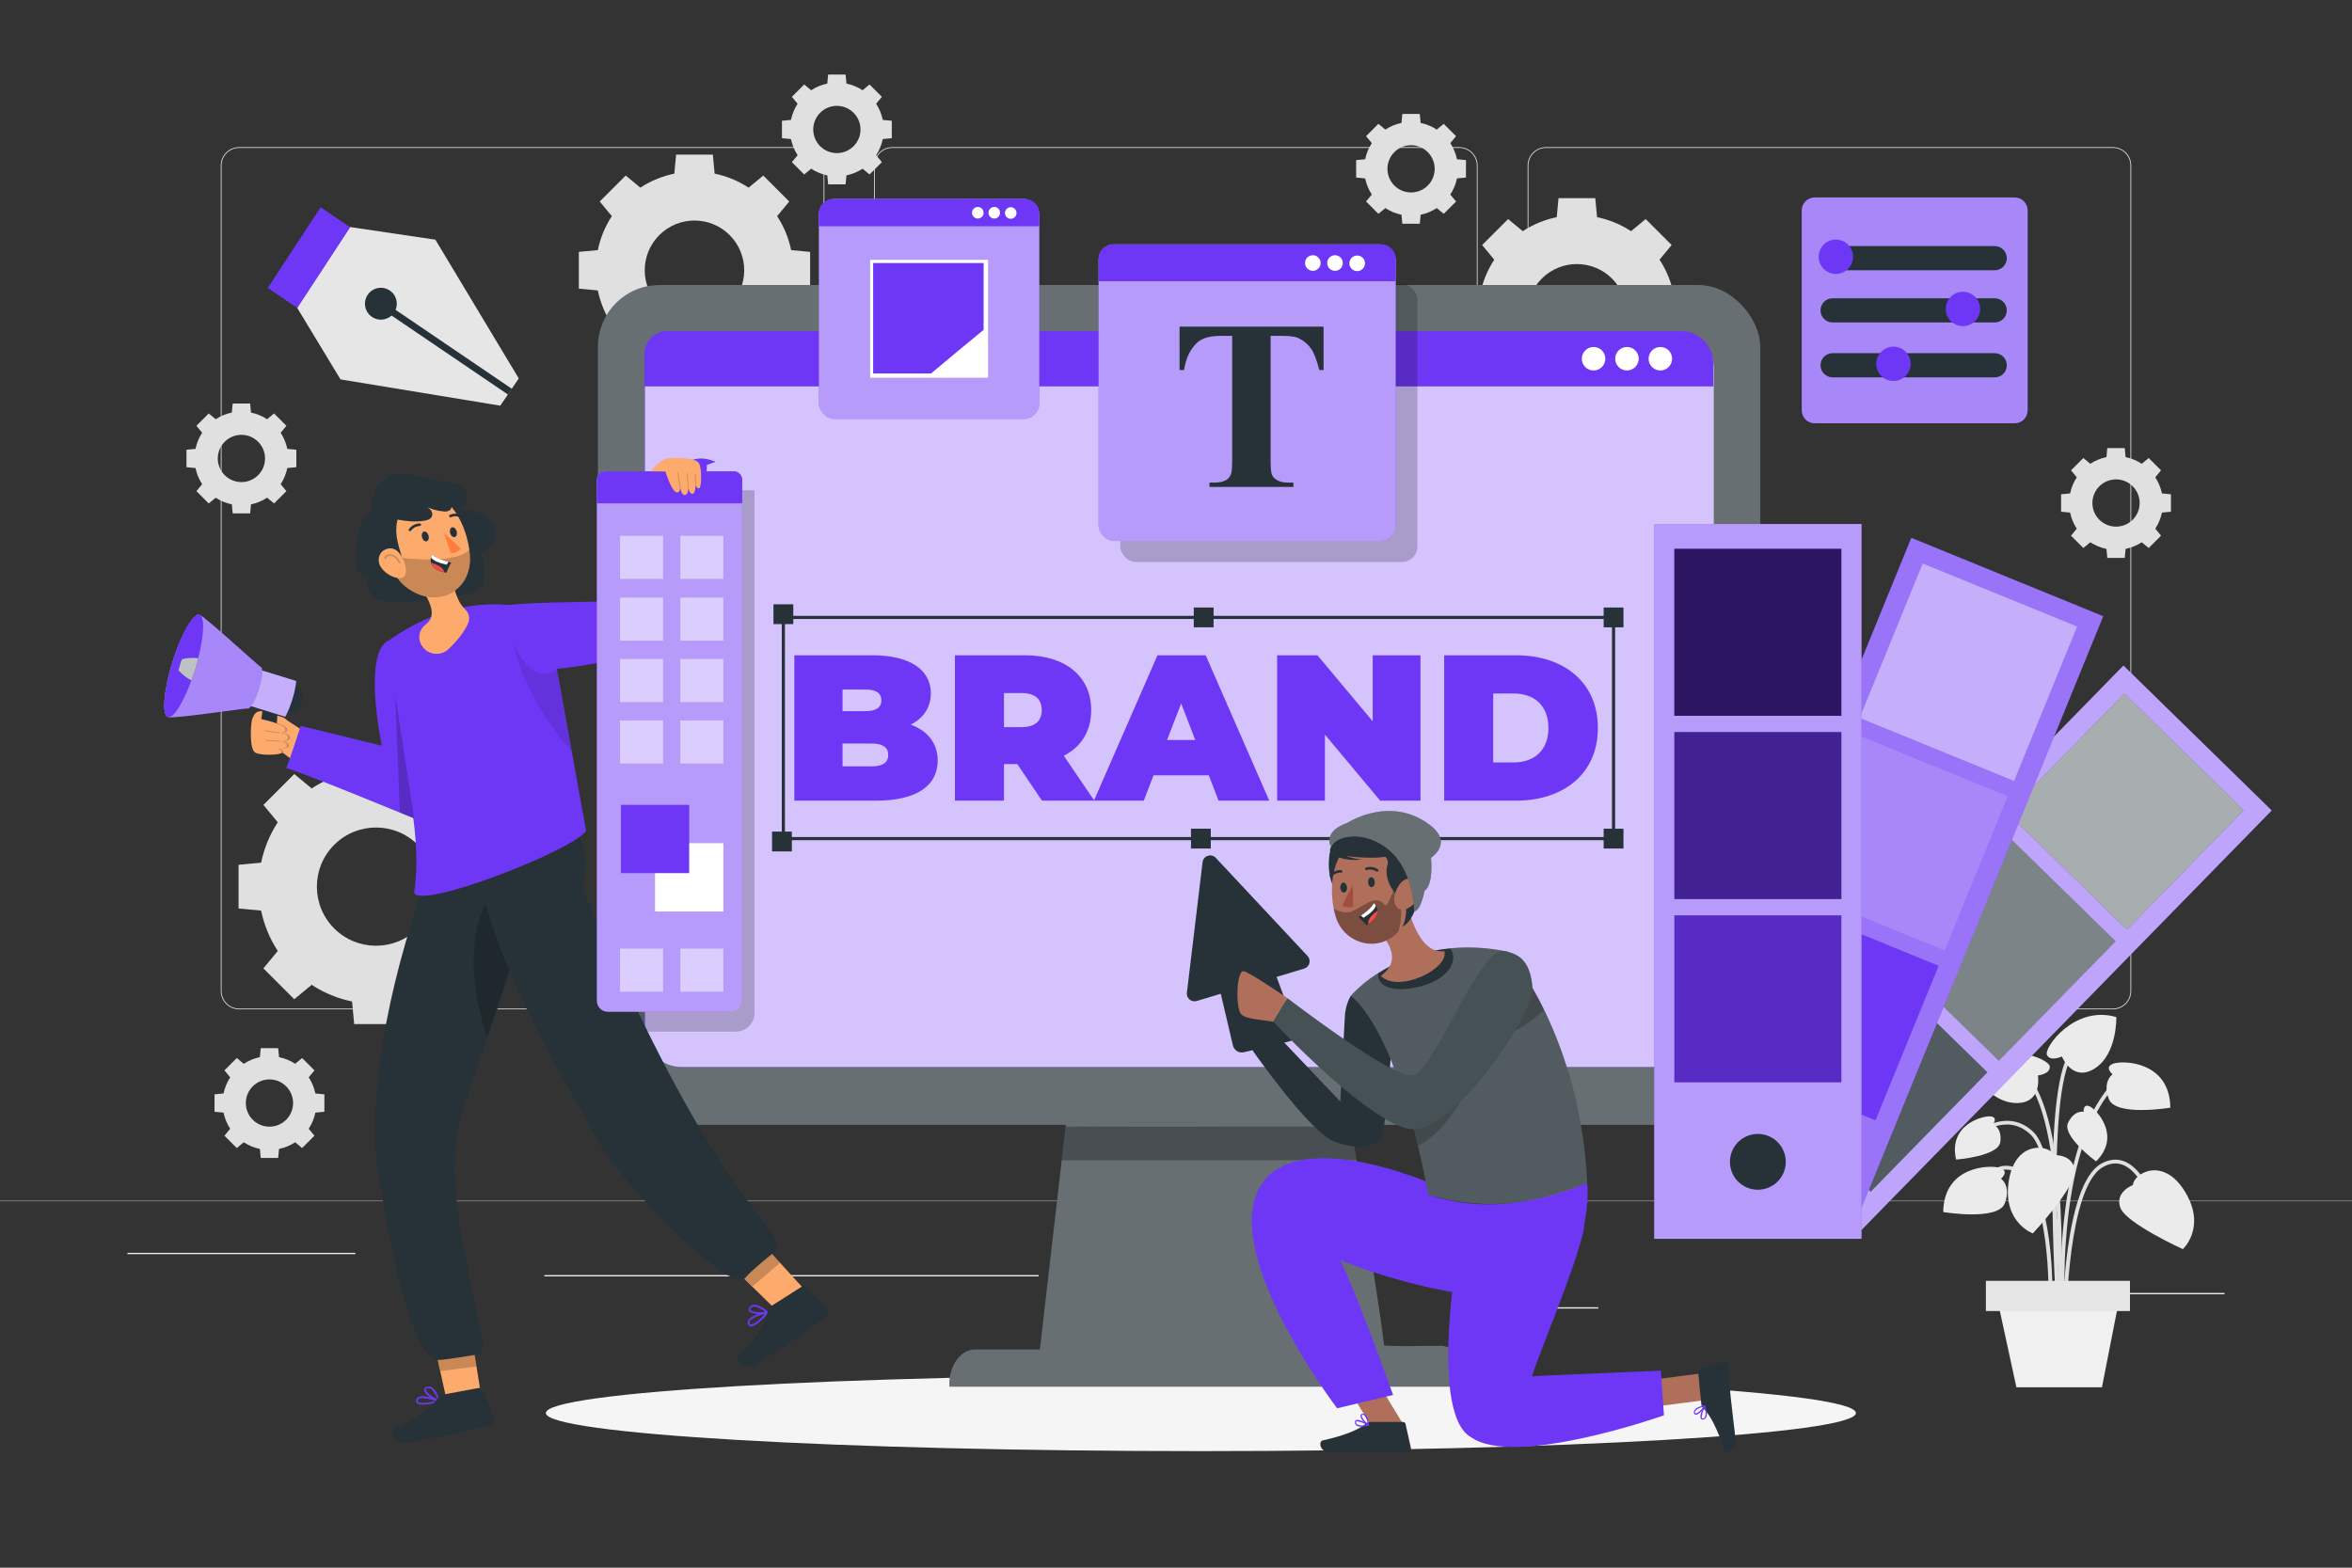 <svg xmlns="http://www.w3.org/2000/svg" viewBox="0 0 750 500"><rect x="0" y="0" width="750" height="500" fill="#333333" stroke="none"/><g id="freepik--background-complete--inject-98"><g><g><g><g><path d="M673.734,321.925h-180.746c-3.232,0-5.862-2.63-5.862-5.862V52.789c0-3.232,2.63-5.862,5.862-5.862h180.746c3.232,0,5.862,2.629,5.862,5.862V316.063c0,3.233-2.63,5.862-5.862,5.862ZM492.988,47.177c-3.095,0-5.612,2.518-5.612,5.612V316.063c0,3.095,2.518,5.612,5.612,5.612h180.746c3.095,0,5.612-2.518,5.612-5.612V52.789c0-3.094-2.518-5.612-5.612-5.612h-180.746Z" style="fill:#e0e0e0;"></path><path d="M465.306,321.925h-180.747c-3.232,0-5.862-2.63-5.862-5.862V52.789c0-3.232,2.629-5.862,5.862-5.862h180.747c3.232,0,5.862,2.629,5.862,5.862V316.063c0,3.233-2.63,5.862-5.862,5.862ZM284.559,47.177c-3.094,0-5.612,2.518-5.612,5.612V316.063c0,3.095,2.518,5.612,5.612,5.612h180.747c3.095,0,5.612-2.518,5.612-5.612V52.789c0-3.094-2.518-5.612-5.612-5.612h-180.747Z" style="fill:#e0e0e0;"></path></g><path d="M257.012,321.925H76.266c-3.232,0-5.862-2.63-5.862-5.862V52.789c0-3.232,2.629-5.862,5.862-5.862h180.746c3.232,0,5.862,2.629,5.862,5.862V316.063c0,3.233-2.63,5.862-5.862,5.862ZM76.266,47.177c-3.094,0-5.612,2.518-5.612,5.612V316.063c0,3.095,2.518,5.612,5.612,5.612h180.746c3.095,0,5.612-2.518,5.612-5.612V52.789c0-3.094-2.517-5.612-5.612-5.612H76.266Z" style="fill:#e0e0e0;"></path></g><rect y="382.994" width="750" height=".12" style="fill:#e0e0e0;"></rect></g><g><rect x="653.626" y="412.37" width="55.729" height=".421" style="fill:#ebebeb;"></rect><rect x="495.044" y="416.936" width="14.627" height=".42" style="fill:#ebebeb;"></rect><rect x="40.645" y="399.573" width="72.675" height=".421" style="fill:#ebebeb;"></rect><rect x="128.299" y="399.573" width="10.655" height=".421" style="fill:#ebebeb;"></rect><rect x="173.586" y="406.677" width="157.613" height=".421" style="fill:#ebebeb;"></rect></g></g><path d="M476.485,82.819c-2.202,3.353-3.682,7.036-4.471,10.834l-6.05,.57v11.717l6.051,.57c.788,3.798,2.269,7.481,4.471,10.835l-3.865,4.667,8.285,8.285,4.668-3.864c3.354,2.202,7.036,3.683,10.835,4.471l.57,6.051h11.717l.57-6.05c3.799-.789,7.482-2.27,10.835-4.471l4.667,3.864,8.285-8.285-3.864-4.668c2.201-3.354,3.682-7.036,4.471-10.835l6.05-.57v-11.717l-6.049-.57c-.789-3.798-2.27-7.481-4.472-10.834l3.864-4.668-8.285-8.285-4.667,3.864c-3.354-2.202-7.037-3.683-10.835-4.472l-.57-6.05h-11.717l-.57,6.051c-3.798,.789-7.481,2.269-10.834,4.471l-4.668-3.865-8.285,8.286,3.865,4.668Zm37.568,6.047c6.194,6.194,6.194,16.238,0,22.432-6.195,6.195-16.239,6.194-22.432,0-6.195-6.194-6.194-16.237,0-22.432,6.194-6.194,16.237-6.194,22.432,0Z" style="fill:#e0e0e0;"></path><path d="M88.578,262.265c-2.617,3.985-4.377,8.363-5.315,12.878l-7.191,.677v13.927l7.192,.677c.936,4.514,2.697,8.892,5.314,12.878l-4.594,5.548,9.848,9.848,5.548-4.593c3.986,2.617,8.363,4.377,12.878,5.314l.677,7.192h13.927l.678-7.191c4.515-.938,8.893-2.698,12.879-5.315l5.548,4.593,9.848-9.848-4.593-5.548c2.616-3.986,4.377-8.363,5.314-12.878l7.19-.677v-13.927l-7.19-.678c-.937-4.514-2.698-8.892-5.315-12.877l4.593-5.548-9.848-9.848-5.548,4.593c-3.986-2.617-8.364-4.378-12.878-5.315l-.677-7.191h-13.927l-.677,7.192c-4.515,.938-8.892,2.697-12.877,5.314l-5.548-4.593-9.848,9.848,4.594,5.548Zm44.653,7.187c7.362,7.363,7.362,19.301,0,26.663-7.363,7.363-19.301,7.362-26.663,0-7.363-7.363-7.362-19.3,0-26.663,7.363-7.362,19.3-7.363,26.663,0Z" style="fill:#e0e0e0;"></path><path d="M195.102,68.936c-2.202,3.353-3.682,7.036-4.471,10.835l-6.05,.57v11.717l6.051,.57c.788,3.798,2.269,7.481,4.471,10.835l-3.865,4.667,8.285,8.285,4.667-3.864c3.354,2.202,7.036,3.683,10.835,4.471l.57,6.051h11.717l.57-6.05c3.799-.789,7.482-2.27,10.835-4.471l4.667,3.864,8.285-8.285-3.864-4.668c2.201-3.354,3.682-7.036,4.471-10.835l6.05-.57v-11.717l-6.049-.57c-.789-3.798-2.27-7.481-4.472-10.834l3.864-4.668-8.285-8.285-4.667,3.864c-3.354-2.202-7.037-3.683-10.835-4.472l-.57-6.05h-11.717l-.57,6.051c-3.798,.789-7.481,2.269-10.834,4.471l-4.668-3.865-8.285,8.286,3.865,4.668Zm37.568,6.047c6.194,6.194,6.194,16.238,0,22.432-6.195,6.195-16.239,6.194-22.432,0-6.195-6.194-6.194-16.237,0-22.432,6.195-6.194,16.237-6.194,22.432,0Z" style="fill:#e0e0e0;"></path><path d="M437.44,45.648c-1.046,1.592-1.749,3.342-2.124,5.146l-2.874,.271v5.565l2.874,.271c.374,1.804,1.078,3.553,2.124,5.146l-1.836,2.217,3.935,3.935,2.217-1.835c1.593,1.046,3.342,1.749,5.146,2.123l.271,2.874h5.565l.271-2.874c1.804-.375,3.554-1.078,5.146-2.124l2.217,1.835,3.935-3.935-1.835-2.217c1.045-1.593,1.749-3.342,2.123-5.146l2.873-.271v-5.565l-2.873-.271c-.375-1.804-1.078-3.553-2.124-5.146l1.835-2.217-3.935-3.935-2.217,1.835c-1.593-1.046-3.342-1.75-5.146-2.124l-.271-2.874h-5.565l-.271,2.874c-1.804,.375-3.553,1.078-5.146,2.124l-2.217-1.836-3.935,3.936,1.836,2.217Zm17.844,2.872c2.942,2.942,2.942,7.713,0,10.655-2.942,2.942-7.713,2.942-10.655,0-2.942-2.942-2.942-7.712,0-10.655,2.942-2.942,7.712-2.942,10.655,0Z" style="fill:#e0e0e0;"></path><path d="M254.343,33.096c-1.046,1.593-1.749,3.342-2.124,5.146l-2.874,.271v5.565l2.874,.271c.374,1.804,1.078,3.553,2.124,5.146l-1.836,2.217,3.935,3.935,2.217-1.835c1.593,1.046,3.342,1.749,5.146,2.123l.271,2.874h5.565l.271-2.874c1.804-.375,3.554-1.078,5.147-2.124l2.217,1.835,3.935-3.935-1.835-2.217c1.045-1.593,1.749-3.342,2.123-5.146l2.874-.271v-5.565l-2.873-.271c-.375-1.804-1.078-3.553-2.124-5.146l1.835-2.217-3.935-3.935-2.217,1.835c-1.593-1.046-3.342-1.75-5.146-2.124l-.271-2.874h-5.565l-.271,2.874c-1.804,.375-3.553,1.078-5.146,2.124l-2.217-1.836-3.935,3.936,1.836,2.217Zm17.844,2.872c2.942,2.942,2.942,7.713,0,10.655-2.942,2.942-7.713,2.942-10.655,0-2.942-2.942-2.942-7.712,0-10.655,2.942-2.942,7.712-2.942,10.655,0Z" style="fill:#e0e0e0;"></path><path d="M73.408,343.605c-1.046,1.593-1.749,3.342-2.124,5.146l-2.874,.271v5.565l2.874,.271c.374,1.804,1.078,3.553,2.124,5.146l-1.836,2.217,3.936,3.935,2.217-1.835c1.593,1.046,3.342,1.749,5.146,2.124l.271,2.874h5.565l.271-2.874c1.804-.375,3.554-1.078,5.146-2.124l2.217,1.835,3.936-3.935-1.835-2.217c1.045-1.593,1.749-3.342,2.123-5.146l2.874-.271v-5.565l-2.873-.271c-.375-1.804-1.078-3.553-2.124-5.146l1.835-2.217-3.935-3.935-2.217,1.835c-1.593-1.046-3.342-1.75-5.146-2.124l-.271-2.874h-5.566l-.271,2.874c-1.804,.375-3.553,1.078-5.146,2.124l-2.217-1.836-3.936,3.936,1.836,2.217Zm17.844,2.872c2.942,2.942,2.942,7.713,0,10.655-2.942,2.942-7.713,2.942-10.655,0-2.942-2.942-2.942-7.713,0-10.655,2.942-2.942,7.713-2.942,10.655,0Z" style="fill:#e0e0e0;"></path><path d="M662.238,152.231c-1.046,1.592-1.749,3.342-2.124,5.146l-2.874,.271v5.565l2.874,.271c.374,1.804,1.078,3.553,2.124,5.146l-1.836,2.217,3.935,3.935,2.217-1.835c1.593,1.046,3.342,1.749,5.146,2.123l.271,2.874h5.565l.271-2.874c1.804-.375,3.554-1.078,5.146-2.124l2.217,1.835,3.935-3.935-1.835-2.217c1.045-1.593,1.749-3.342,2.123-5.146l2.873-.271v-5.565l-2.873-.271c-.375-1.804-1.078-3.553-2.124-5.146l1.835-2.217-3.935-3.935-2.217,1.835c-1.593-1.046-3.343-1.75-5.146-2.124l-.271-2.874h-5.566l-.271,2.874c-1.804,.375-3.553,1.078-5.146,2.124l-2.217-1.836-3.935,3.936,1.836,2.217Zm17.844,2.872c2.942,2.942,2.942,7.713,0,10.655-2.943,2.942-7.713,2.942-10.655,0-2.942-2.942-2.942-7.712,0-10.655,2.942-2.942,7.712-2.942,10.655,0Z" style="fill:#e0e0e0;"></path><path d="M64.465,138.023c-1.046,1.592-1.749,3.342-2.124,5.146l-2.874,.271v5.565l2.874,.271c.374,1.804,1.078,3.553,2.124,5.146l-1.836,2.217,3.935,3.935,2.217-1.835c1.593,1.046,3.342,1.749,5.146,2.124l.271,2.874h5.565l.271-2.874c1.804-.375,3.554-1.078,5.146-2.124l2.217,1.835,3.935-3.935-1.835-2.217c1.046-1.593,1.749-3.342,2.123-5.146l2.874-.271v-5.565l-2.873-.271c-.375-1.804-1.078-3.553-2.124-5.146l1.835-2.217-3.935-3.935-2.217,1.835c-1.593-1.046-3.342-1.75-5.146-2.124l-.271-2.874h-5.566l-.271,2.874c-1.804,.375-3.553,1.078-5.146,2.124l-2.217-1.836-3.935,3.936,1.836,2.217Zm17.844,2.872c2.942,2.942,2.942,7.713,0,10.655-2.943,2.942-7.713,2.942-10.655,0-2.942-2.942-2.942-7.713,0-10.655,2.942-2.942,7.713-2.942,10.655,0Z" style="fill:#e0e0e0;"></path><g><g><path d="M657.017,417.719c-.015-.481-1.632-48.2-9.394-55.748-7.549-7.339-16.214-.273-16.578,.031l-.778-.933c.098-.083,9.877-8.065,18.204,.031,8.111,7.887,9.697,54.596,9.761,56.581l-1.214,.038Z" style="fill:#e0e0e0;"></path><path d="M657.684,427.098c-.056-.57-5.305-57.288,15.408-81.059l.916,.797c-20.369,23.378-15.169,79.579-15.115,80.143l-1.209,.119Z" style="fill:#e0e0e0;"></path><path d="M656.918,421.098l-1.212-.081c.043-.643,4.054-64.479-11.14-78.454l.822-.895c15.619,14.367,11.704,76.779,11.53,79.429Z" style="fill:#e0e0e0;"></path><path d="M658.896,421.062l-1.215-.009c.015-1.758,.501-43.119,12.25-49.851,2.612-1.498,5.169-1.748,7.602-.742,7.104,2.939,10.625,15.582,10.771,16.118l-1.172,.32c-.034-.126-3.51-12.607-10.065-15.316-2.066-.853-4.263-.628-6.532,.673-11.148,6.389-11.635,48.384-11.639,48.808Z" style="fill:#e0e0e0;"></path><path d="M654.32,421.092l-1.212-.069c.018-.326,1.772-32.685-6.961-44.086-2.116-2.762-4.413-4.079-6.839-3.909-5.722,.4-10.52,8.773-10.568,8.857l-1.058-.598c.208-.368,5.165-9.025,11.539-9.471,2.851-.203,5.509,1.274,7.89,4.382,9.007,11.758,7.286,43.546,7.208,44.892Z" style="fill:#e0e0e0;"></path><path d="M656.235,425.494c-.238-3.139-5.709-77.024,3.917-90.044l.976,.721c-9.36,12.66-3.74,88.466-3.683,89.23l-1.211,.093Z" style="fill:#e0e0e0;"></path></g><path d="M680.15,377.948s-5.775,2.129-4.058,7.155c1.717,5.026,19.978,13.298,19.978,13.298,0,0,7.648-7.01,.624-18.41-7.023-11.4-16.388-5.64-16.544-2.043Z" style="fill:#ebebeb;"></path><path d="M655.045,368.38s6.149-.258,6.499,5.042c.349,5.3-13.322,19.962-13.322,19.962,0,0-9.756-3.527-7.661-16.752,2.096-13.225,12.956-11.512,14.484-8.252Z" style="fill:#ebebeb;"></path><path d="M649.839,343.011s4.1-.44,3.77-2.938c-.33-2.497-15.938-8.925-25.146,1.468,0,0,5.896,10.129,14.42,10.261,8.524,.132,6.957-8.792,6.957-8.792Z" style="fill:#ebebeb;"></path><path d="M657.479,336.947s-3.712,1.795-4.753-.499c-1.041-2.294,8.806-16.003,22.118-12.053,0,0,.353,11.714-6.811,16.335-7.164,4.621-10.554-3.782-10.554-3.782Z" style="fill:#ebebeb;"></path><path d="M638.068,375.928s2.829-2.285-.224-3.4c-3.054-1.115-18.037-.798-18.193,14.044,0,0,17.451,2.9,19.611-2.753,2.16-5.654-1.193-7.891-1.193-7.891Z" style="fill:#ebebeb;"></path><path d="M673.653,342.639s-2.83-2.285,.224-3.4,18.037-.798,18.193,14.044c0,0-17.451,2.9-19.611-2.754-2.16-5.653,1.194-7.89,1.194-7.89Z" style="fill:#ebebeb;"></path><path d="M664.427,354.595s-.249-2.777,1.993-1.689c2.242,1.089,10.053,9.515,1.956,17.512,0,0-10.899-8.072-8.935-12.276,1.965-4.204,4.985-3.547,4.985-3.547Z" style="fill:#ebebeb;"></path><path d="M635.538,358.553s1.692-2.217-.786-2.491c-2.477-.275-13.579,2.688-10.993,13.771,0,0,13.524-1.017,14.104-5.62,.58-4.604-2.325-5.659-2.325-5.659Z" style="fill:#ebebeb;"></path><polygon points="670.265 442.47 642.985 442.47 635.729 409.002 676.832 409.002 670.265 442.47" style="fill:#f0f0f0;"></polygon><rect x="633.254" y="408.517" width="45.946" height="9.624" style="fill:#e6e6e6;"></rect></g></g><g id="freepik--Shadow_3--inject-98"><path d="M591.809,450.672c0,6.71-93.517,12.149-208.875,12.149s-208.875-5.439-208.875-12.149,93.516-12.149,208.875-12.149,208.875,5.439,208.875,12.149Z" style="fill:#f5f5f5;"></path></g><g id="freepik--Tool--inject-98"><g><polygon points="108.579 121.007 94.734 98.134 111.574 72.406 138.833 76.443 165.423 120.701 159.53 129.386 108.579 121.007" style="fill:#e6e6e6;"></polygon><polygon points="85.391 91.846 102.233 66.104 111.64 72.494 94.8 98.222 85.391 91.846" style="fill:#6E37F5;"></polygon><rect x="139.339" y="83.079" width="2.22" height="53.6" transform="translate(-29.348 164.362) rotate(-55.827)" style="fill:#263238;"></rect><path d="M118.601,101.064c-2.318-1.577-2.919-4.734-1.342-7.052,1.577-2.318,4.734-2.919,7.052-1.342,2.318,1.577,2.919,4.734,1.342,7.052l-.005,.008c-1.579,2.312-4.731,2.909-7.046,1.334Z" style="fill:#263238;"></path></g></g><g id="freepik--Device--inject-98"><g><path d="M205.397,138.95l3.329,5.549c.408,.707,1.171,1.133,1.987,1.11,1.712-.128,3.431-.102,5.138,.078,1.687,.355,1.887-6.659,1.887-6.659l-12.341-.078Z" style="fill:#fdaa6d;"></path><path d="M202.889,139.028c1.341-1.931,3.542-3.084,5.893-3.085h3.995l4.961,3.085h-14.849Z" style="fill:#fdaa6d;"></path><g><rect x="190.66" y="90.904" width="370.649" height="267.86" rx="19.724" ry="19.724" style="fill:#263238;"></rect><rect x="190.66" y="90.904" width="370.649" height="267.86" rx="19.724" ry="19.724" style="fill:#fff; opacity:.3;"></rect></g><g><rect x="205.497" y="105.598" width="340.824" height="234.706" rx="11.672" ry="11.672" style="fill:#6E37F5;"></rect><path d="M217.32,105.596h317.479c6.442,0,11.673,5.23,11.673,11.673v211.362c0,6.442-5.23,11.672-11.672,11.672H217.32c-6.442,0-11.672-5.23-11.672-11.672V117.268c0-6.442,5.23-11.672,11.672-11.672Z" style="fill:#fff; opacity:.7;"></path><g><path d="M212.785,105.598h323.249c5.678,0,10.288,4.61,10.288,10.288v7.345H205.497v-10.345c0-4.022,3.266-7.288,7.288-7.288Z" style="fill:#6E37F5;"></path><path d="M533.196,114.414c0,2.069-1.677,3.747-3.747,3.747s-3.746-1.677-3.746-3.747,1.677-3.747,3.746-3.747,3.747,1.677,3.747,3.747Z" style="fill:#fff;"></path><path d="M522.548,114.414c0,2.069-1.677,3.747-3.746,3.747s-3.747-1.677-3.747-3.747,1.677-3.747,3.747-3.747,3.746,1.677,3.746,3.747Z" style="fill:#fff;"></path><circle cx="508.154" cy="114.414" r="3.747" style="fill:#fff;"></circle><g><path d="M294.468,98.245h-29.401c-.276,0-.5-.224-.5-.5s.224-.5,.5-.5h29.401c.276,0,.5,.224,.5,.5s-.224,.5-.5,.5Z" style="fill:#6E37F5;"></path><path d="M308.689,98.245h-6.123c-.276,0-.5-.224-.5-.5s.224-.5,.5-.5h6.123c.276,0,.5,.224,.5,.5s-.224,.5-.5,.5Z" style="fill:#6E37F5;"></path></g></g></g><g><g><path d="M339.975,357.822l-8.387,72.573h-20.713c-4.494,0-8.138,4.957-8.138,11.072v.795h166.058c0-7.266-4.36-13.13-9.7-13.041-8.041,.133-18.112,.218-17.809-.195,.503-.685-11.073-72.116-10.402-71.203,.671,.913-90.911,0-90.911,0Z" style="fill:#263238;"></path><path d="M339.975,357.822l-8.387,72.573h-20.713c-4.494,0-8.138,4.957-8.138,11.072v.795h166.058c0-7.266-4.36-13.13-9.7-13.041-8.041,.133-18.112,.218-17.809-.195,.503-.685-11.073-72.116-10.402-71.203,.671,.913-90.911,0-90.911,0Z" style="fill:#fff; opacity:.3;"></path></g><polygon points="339.801 359.324 430.996 359.324 432.535 370.045 338.562 370.045 339.801 359.324" style="opacity:.3;"></polygon></g><g><g><path d="M299.005,242.575c0,8.081-6.822,12.785-19.606,12.785h-26.098v-46.367h24.773c12.784,0,18.746,5.1,18.746,12.122,0,4.305-2.186,7.882-6.425,10.002,5.432,1.987,8.611,5.961,8.611,11.459Zm-30.337-22.653v6.889h7.286c3.511,0,5.1-1.192,5.1-3.444s-1.589-3.444-5.1-3.444h-7.286Zm14.572,20.865c0-2.385-1.722-3.643-5.166-3.643h-9.406v7.286h9.406c3.444,0,5.166-1.259,5.166-3.643Z" style="fill:#6E37F5;"></path><path d="M324.379,243.701h-4.239v11.659h-15.632v-46.367h22.323c12.916,0,21.13,6.756,21.13,17.487,0,6.69-3.18,11.724-8.744,14.572l9.737,14.308h-16.692l-7.882-11.659Zm1.457-22.653h-5.697v10.863h5.697c4.305,0,6.359-2.054,6.359-5.432s-2.054-5.432-6.359-5.432Z" style="fill:#6E37F5;"></path><path d="M385.455,247.278h-17.619l-3.113,8.082h-15.897l20.268-46.367h15.368l20.269,46.367h-16.162l-3.113-8.082Zm-4.306-11.261l-4.504-11.658-4.504,11.658h9.008Z" style="fill:#6E37F5;"></path><path d="M452.957,208.992v46.367h-12.851l-17.619-21.064v21.064h-15.235v-46.367h12.85l17.619,21.064v-21.064h15.235Z" style="fill:#6E37F5;"></path><path d="M460.512,208.992h22.853c15.5,0,26.164,8.81,26.164,23.183s-10.664,23.184-26.164,23.184h-22.853v-46.367Zm22.19,34.179c6.558,0,11.062-3.908,11.062-10.996s-4.504-10.996-11.062-10.996h-6.558v21.991h6.558Z" style="fill:#6E37F5;"></path></g><path d="M359.197,246.718v.429c-.008,.207,.035,.399,.129,.578,.06,.186,.164,.347,.31,.483,.136,.146,.297,.25,.483,.31,.179,.094,.371,.137,.578,.129l.399-.054c.254-.071,.475-.2,.662-.386l.235-.304c.136-.234,.204-.486,.205-.757v-.429c.008-.207-.035-.399-.129-.578-.06-.186-.164-.347-.31-.483-.136-.146-.297-.25-.483-.31-.179-.094-.371-.137-.578-.129l-.399,.054c-.254,.071-.475,.2-.662,.386l-.235,.304c-.136,.234-.204,.486-.205,.757h0Z" style="fill:#6E37F5;"></path><g><path d="M515.027,267.966H249.299v-71.548h265.728v71.548Zm-264.728-1h263.728v-69.548H250.299v69.548Z" style="fill:#263238;"></path><rect x="246.641" y="192.736" width="6.317" height="6.316" style="fill:#263238;"></rect><rect x="246.186" y="265.232" width="6.317" height="6.317" style="fill:#263238;"></rect><rect x="380.665" y="193.76" width="6.317" height="6.316" style="fill:#263238;"></rect><rect x="379.776" y="264.308" width="6.316" height="6.316" style="fill:#263238;"></rect><rect x="511.369" y="193.76" width="6.316" height="6.316" style="fill:#263238;"></rect><rect x="511.369" y="264.308" width="6.316" height="6.316" style="fill:#263238;"></rect></g></g></g></g><g id="freepik--Palette--inject-98"><g><g><rect x="600.897" y="208.157" width="66.111" height="191.102" transform="translate(392.978 -356.645) rotate(44.354)" style="fill:#6E37F5;"></rect><rect x="600.897" y="208.157" width="66.111" height="191.102" transform="translate(392.978 -356.645) rotate(44.354)" style="fill:#fff; opacity:.1;"></rect><rect x="600.897" y="208.157" width="66.111" height="191.102" transform="translate(392.978 -356.645) rotate(44.354)" style="fill:#fff; opacity:.5;"></rect><g><g><rect x="651.183" y="232.229" width="53.248" height="53.248" transform="translate(374.118 -400.085) rotate(44.354)" style="fill:#263238;"></rect><rect x="651.183" y="232.229" width="53.248" height="53.248" transform="translate(374.118 -400.085) rotate(44.354)" style="fill:#fff; opacity:.6;"></rect></g><g><rect x="610.323" y="274.021" width="53.248" height="53.248" transform="translate(391.689 -359.611) rotate(44.354)" style="fill:#263238;"></rect><rect x="610.323" y="274.021" width="53.248" height="53.248" transform="translate(391.689 -359.611) rotate(44.354)" style="fill:#fff; opacity:.4;"></rect></g><g><rect x="569.463" y="315.813" width="53.248" height="53.248" transform="translate(409.262 -319.137) rotate(44.354)" style="fill:#263238;"></rect><rect x="569.463" y="315.813" width="53.248" height="53.248" transform="translate(409.262 -319.137) rotate(44.354)" style="fill:#fff; opacity:.2;"></rect></g></g></g><g><rect x="566.745" y="176.135" width="66.111" height="213.005" transform="translate(151.412 -205.821) rotate(22.218)" style="fill:#6E37F5;"></rect><rect x="566.745" y="176.135" width="66.111" height="213.005" transform="translate(151.412 -205.821) rotate(22.218)" style="fill:#fff; opacity:.3;"></rect><g><rect x="601.049" y="187.775" width="53.248" height="53.248" transform="translate(127.677 -221.427) rotate(22.218)" style="fill:#6E37F5;"></rect><rect x="601.049" y="187.775" width="53.248" height="53.248" transform="translate(127.677 -221.427) rotate(22.218)" style="fill:#fff; opacity:.6;"></rect></g><g><rect x="578.948" y="241.882" width="53.248" height="53.248" transform="translate(146.496 -209.052) rotate(22.218)" style="fill:#6E37F5;"></rect><rect x="578.948" y="241.882" width="53.248" height="53.248" transform="translate(146.496 -209.052) rotate(22.218)" style="fill:#fff; opacity:.4;"></rect></g><g><rect x="556.847" y="295.99" width="53.248" height="53.248" transform="translate(165.316 -196.678) rotate(22.218)" style="fill:#6E37F5;"></rect><rect x="556.847" y="295.99" width="53.248" height="53.248" transform="translate(165.316 -196.678) rotate(22.218)" style="fill:#fff; opacity:0;"></rect></g></g><g><rect x="527.486" y="167.126" width="66.111" height="227.992" style="fill:#6E37F5;"></rect><rect x="527.486" y="167.126" width="66.111" height="227.992" style="fill:#fff; opacity:.5;"></rect></g><g><rect x="533.917" y="175.045" width="53.248" height="53.248" style="fill:#6E37F5;"></rect><rect x="533.917" y="175.045" width="53.248" height="53.248" style="opacity:.6;"></rect></g><g><rect x="533.917" y="233.493" width="53.248" height="53.248" style="fill:#6E37F5;"></rect><rect x="533.917" y="233.493" width="53.248" height="53.248" style="opacity:.4;"></rect></g><g><rect x="533.917" y="291.94" width="53.248" height="53.248" style="fill:#6E37F5;"></rect><rect x="533.917" y="291.94" width="53.248" height="53.248" style="opacity:.2;"></rect></g><circle cx="560.543" cy="370.561" r="8.901" transform="translate(75.698 835.802) rotate(-77.286)" style="fill:#263238;"></circle></g></g><g id="freepik--Control--inject-98"><g><path d="M578.671,62.975h63.766c2.279,0,4.129,1.85,4.129,4.129v63.766c0,2.279-1.85,4.129-4.129,4.129h-63.766c-2.279,0-4.13-1.85-4.13-4.13v-63.766c0-2.279,1.85-4.129,4.129-4.129Z" style="fill:#6E37F5;"></path><path d="M578.671,62.975h63.766c2.279,0,4.129,1.85,4.129,4.129v63.766c0,2.279-1.85,4.129-4.129,4.129h-63.766c-2.279,0-4.13-1.85-4.13-4.13v-63.766c0-2.279,1.85-4.129,4.129-4.129Z" style="fill:#fff; opacity:.4;"></path><path d="M636.067,86.199h-51.693c-2.13,0-3.856-1.726-3.856-3.856h0c0-2.13,1.726-3.856,3.856-3.856h51.693c2.13,0,3.856,1.726,3.856,3.856h0c0,2.13-1.726,3.856-3.856,3.856Z" style="fill:#263238;"></path><path d="M590.894,81.884c0,3.026-2.453,5.478-5.478,5.478s-5.478-2.453-5.478-5.478,2.453-5.478,5.478-5.478,5.478,2.453,5.478,5.478Z" style="fill:#6E37F5;"></path><path d="M636.067,102.848h-51.693c-2.13,0-3.856-1.726-3.856-3.856h0c0-2.13,1.726-3.856,3.856-3.856h51.693c2.13,0,3.856,1.726,3.856,3.856h0c0,2.13-1.726,3.856-3.856,3.856Z" style="fill:#263238;"></path><path d="M631.415,98.533c0,3.026-2.453,5.478-5.478,5.478s-5.478-2.453-5.478-5.478,2.453-5.478,5.478-5.478,5.478,2.453,5.478,5.478Z" style="fill:#6E37F5;"></path><path d="M636.067,120.355h-51.693c-2.13,0-3.856-1.727-3.856-3.856h0c0-2.13,1.726-3.856,3.856-3.856h51.693c2.13,0,3.856,1.726,3.856,3.856h0c0,2.13-1.726,3.856-3.856,3.856Z" style="fill:#263238;"></path><path d="M609.257,116.039c0,3.026-2.453,5.478-5.478,5.478s-5.478-2.453-5.478-5.478,2.453-5.478,5.478-5.478,5.478,2.453,5.478,5.478Z" style="fill:#6E37F5;"></path></g></g><g id="freepik--Shadow_2--inject-98"><rect x="357.228" y="90.55" width="94.741" height="88.686" rx="4.936" ry="4.936" style="opacity:.2;"></rect></g><g id="freepik--Text--inject-98"><g><g><g><rect x="350.314" y="77.945" width="94.741" height="94.583" rx="4.936" ry="4.936" style="fill:#6E37F5;"></rect><rect x="350.314" y="77.945" width="94.741" height="94.583" rx="4.936" ry="4.936" style="fill:#fff; opacity:.5;"></rect><path d="M354.941,77.945h85.569c2.509,0,4.546,2.037,4.546,4.546v7.202h-94.741v-7.12c0-2.554,2.073-4.627,4.627-4.627Z" style="fill:#6E37F5;"></path></g><g><path d="M435.265,83.986c0,1.374-1.114,2.488-2.488,2.488s-2.488-1.114-2.488-2.488,1.114-2.488,2.488-2.488,2.488,1.114,2.488,2.488Z" style="fill:#fff;"></path><path d="M428.193,83.889c0,1.374-1.114,2.488-2.488,2.488s-2.488-1.114-2.488-2.488,1.114-2.488,2.488-2.488,2.488,1.114,2.488,2.488Z" style="fill:#fff;"></path><path d="M421.121,83.889c0,1.374-1.114,2.488-2.488,2.488s-2.488-1.114-2.488-2.488,1.114-2.488,2.488-2.488,2.488,1.114,2.488,2.488Z" style="fill:#fff;"></path></g></g><path d="M422.059,104.184v13.838h-1.357c-.805-3.192-1.696-5.486-2.677-6.881-.98-1.395-2.325-2.507-4.034-3.337-.956-.452-2.627-.679-5.015-.679h-3.809v39.439c0,2.615,.144,4.248,.434,4.902,.289,.654,.854,1.225,1.697,1.715,.842,.49,1.991,.735,3.45,.735h1.696v1.395h-26.77v-1.395h1.697c1.482,0,2.677-.264,3.582-.792,.653-.351,1.168-.955,1.546-1.809,.276-.604,.414-2.187,.414-4.751v-39.439h-3.694c-3.444,0-5.945,.73-7.504,2.187-2.186,2.036-3.569,4.94-4.147,8.71h-1.433v-13.838h45.924Z" style="fill:#263238;"></path></g></g><g id="freepik--Colors--inject-98"><g><g><g><rect x="261.128" y="63.453" width="70.277" height="70.16" rx="4.936" ry="4.936" style="fill:#6E37F5;"></rect><rect x="261.128" y="63.453" width="70.277" height="70.16" rx="4.936" ry="4.936" style="fill:#fff; opacity:.5;"></rect><path d="M265.755,63.453h61.104c2.509,0,4.546,2.037,4.546,4.546v4.168h-70.277v-4.087c0-2.554,2.073-4.627,4.627-4.627Z" style="fill:#6E37F5;"></path></g><g><path d="M324.143,67.934c0,1.019-.826,1.846-1.846,1.846s-1.846-.826-1.846-1.846,.826-1.846,1.846-1.846,1.846,.826,1.846,1.846Z" style="fill:#fff;"></path><path d="M318.897,67.862c0,1.019-.826,1.846-1.846,1.846s-1.846-.826-1.846-1.846,.826-1.846,1.846-1.846,1.846,.826,1.846,1.846Z" style="fill:#fff;"></path><path d="M313.651,67.862c0,1.019-.826,1.846-1.846,1.846s-1.846-.826-1.846-1.846,.826-1.846,1.846-1.846,1.846,.826,1.846,1.846Z" style="fill:#fff;"></path></g></g><g><rect x="277.469" y="82.877" width="37.595" height="37.595" style="fill:#fff;"></rect><rect x="278.423" y="83.889" width="35.228" height="35.228" style="fill:#6E37F5;"></rect><path d="M296.267,119.627s18.004-15.094,18.004-14.83v14.83h-18.004Z" style="fill:#fff;"></path></g></g></g><g id="freepik--Character_2--inject-98"><g><g><path d="M430.823,317.483s-1.856,2.712-2,7.033c-.067,2.006-1.441,26.798-1.441,26.798l-19.451-20.459-8.567,4.094s18.179,26.019,25.908,29.044c7.729,3.026,13.297,1.626,15.051-.7,1.754-2.326,3.678-33.879,3.678-33.879l-13.179-11.932Z" style="fill:#263238;"></path></g><path d="M393.144,333.423l-3.866-16.479-7.668,2.313c-1.69,.51-3.348-.883-3.137-2.636l5.001-41.633c.248-2.066,2.798-2.9,4.219-1.38l29.257,31.299c1.239,1.326,.656,3.491-1.081,4.015l-8.811,2.658,6.237,16.688c.614,1.642-.35,3.451-2.056,3.857l-14.581,3.467c-1.57,.373-3.144-.599-3.513-2.17Z" style="fill:#263238;"></path><g><polygon points="448.212 455.512 438.872 457.486 428.891 441.078 438.231 439.105 448.212 455.512" style="fill:#af6f5b;"></polygon><path d="M436.991,453.529h10.456c.351,.005,.653,.248,.734,.589l1.715,7.667c.14,.684-.298,1.353-.982,1.498h-.279c-3.379-.052-5.848-.258-10.095-.258-2.614,0-10.508,.269-14.114,.269s-4.133-3.565-2.604-3.895c6.623-1.447,11.624-3.451,13.742-5.352,.393-.347,.902-.531,1.426-.517Z" style="fill:#263238;"></path><path d="M434.14,455.037c-.581,.052-1.163-.102-1.643-.434-.325-.265-.489-.68-.434-1.095-.004-.242,.133-.464,.351-.568,.94-.496,3.73,1.209,4.04,1.405,.073,.041,.114,.123,.103,.207-.015,.083-.075,.15-.155,.176-.741,.185-1.499,.289-2.263,.31Zm-1.312-1.725c-.088-.025-.181-.025-.269,0-.052,0-.134,.072-.134,.238-.031,.275,.073,.548,.279,.734,.974,.452,2.086,.508,3.1,.155-.908-.567-1.919-.95-2.976-1.126Z" style="fill:#6E37F5;"></path><path d="M436.351,454.737h-.093c-.889-.486-2.604-2.376-2.428-3.286,.056-.315,.331-.542,.651-.537,.313-.043,.629,.051,.868,.258,.992,.816,1.219,3.286,1.219,3.41-.001,.075-.04,.145-.103,.186-.04,0-.079-.011-.114-.031Zm-1.271-3.317c-.121-.105-.274-.167-.434-.176h-.103c-.289,0-.289,.145-.289,.207-.114,.589,.982,1.994,1.87,2.655-.065-.979-.425-1.916-1.033-2.686h-.01Z" style="fill:#6E37F5;"></path><path d="M473.909,413.377c-.506,0-1.033-.062-1.54-.103-10.57-.878-21.646-3.627-30.17-6.199-8.803-2.655-14.889-5.166-14.889-5.166,4.358,8.019,16.924,42.993,16.924,42.993l-17.846,4.257s-40.883-53.645-22.45-73.556c13.773-14.724,51.124,1.364,51.124,1.364l51.083,.372s3.74,37.95-32.237,36.039Z" style="fill:#6E37F5;"></path><polygon points="542.587 438.02 543.393 446.585 523.617 449.158 522.811 440.582 542.587 438.02" style="fill:#af6f5b;"></polygon><path d="M542.515,447.866l-1.033-10.415c-.028-.349,.185-.673,.517-.785l7.522-2.428c.67-.209,1.382,.166,1.591,.836h0c.032,.09,.049,.185,.052,.28,.269,3.368,.289,5.838,.692,10.074,.238,2.604,1.25,10.436,1.591,14.031,.341,3.596-3.172,4.391-3.637,2.955-2.066-6.468-4.515-11.252-6.613-13.184-.393-.351-.637-.839-.682-1.364Z" style="fill:#263238;"></path><path d="M544.261,450.532c.101,.577,.003,1.171-.279,1.684-.231,.343-.62,.545-1.033,.537-.24,.021-.472-.095-.599-.3-.579-.878,.868-3.813,1.033-4.133,.028-.076,.105-.123,.186-.114,.084,0,.159,.054,.186,.134,.249,.709,.419,1.444,.506,2.191Zm-1.632,1.498c.002,.092,.031,.182,.083,.258,0,.052,.083,.103,.248,.103,.277,.013,.541-.115,.703-.341,.359-1.011,.311-2.123-.134-3.1-.492,.96-.797,2.005-.899,3.079Z" style="fill:#6E37F5;"></path><path d="M543.838,448.393v.103c-.455,.92-2.18,2.81-3.1,2.717-.316-.029-.565-.283-.589-.599-.074-.308-.01-.632,.176-.889,.713-1.064,3.162-1.529,3.275-1.529,.074,0,.144,.03,.196,.083,.025,.033,.039,.073,.041,.114Zm-3.368,2.005v.103c.021,.269,.176,.269,.238,.269,.558,.103,1.891-1.126,2.469-2.066-.969,.147-1.871,.587-2.583,1.261-.086,.128-.129,.28-.124,.434Z" style="fill:#6E37F5;"></path><path d="M468.856,382.897c-3.1,4.66-14.345,67.584,.275,75.513,13.897,9.847,61.471-7.01,61.471-7.01l-.971-14.248s-40.553,1.669-41.029,1.818c-.891,.279,15.498-38.477,16.532-47.797,1.033-9.32-36.277-8.276-36.277-8.276Z" style="fill:#6E37F5;"></path></g><path d="M410.561,318.382s-12.109-8.359-14.021-8.628c-1.911-.269-2.635,8.865-1.219,12.957,.816,2.377,5.683,2.283,10.735,3.182l4.505-7.512Z" style="fill:#af6f5b;"></path><g><path d="M506.125,377.338c-17.245,6.986-34.21,9.199-50.721,3.647,0,0-7.873-48.159-24.58-63.482,2.538-2.752,5.441-5.143,8.627-7.109,6.914-4.407,14.768-7.125,22.927-7.935,6.221-.593,12.496-.21,18.598,1.137,0,0,22.958,26.678,25.149,73.742Z" style="fill:#263238;"></path><path d="M430.823,317.483c7.336,6.737,12.977,19.817,16.997,32.361,1.736,5.445,3.172,10.797,4.298,15.498,2.211,9.072,3.286,15.643,3.286,15.643,16.357,5.039,33.271,3.747,50.721-3.647-.697-16.44-4.235-32.636-10.456-47.87-1.095-2.666-2.221-5.166-3.327-7.398-1.973-4.04-3.895-7.439-5.579-10.188-.754-1.209-1.457-2.294-2.066-3.244-1.15-1.745-2.391-3.428-3.72-5.042-6.102-1.346-12.378-1.73-18.598-1.137,3.1,3.709-.62,11.273-13.205,12.853-7.233,.909-10.105-1.953-9.723-4.918-3.185,1.959-6.088,4.344-8.627,7.088Z" style="fill:#fff; isolation:isolate; opacity:.2;"></path><path d="M477.205,331.752s8.958-3.647,15.137-9.681c-1.973-4.04-3.895-7.439-5.579-10.188-.754-1.209-1.457-2.294-2.066-3.244l-7.491,23.113Z" style="isolation:isolate; opacity:.2;"></path><path d="M447.83,349.864c1.736,5.445,3.172,10.797,4.298,15.498,8.555-3.451,16.366-18.846,16.366-18.846l-20.665,3.348Z" style="isolation:isolate; opacity:.2;"></path></g><g><path d="M479.591,303.328c-7.873-1.333-22.421,38.881-29.178,39.697-6.757,.816-39.852-24.642-39.852-24.642l-4.505,7.512s28.93,30.997,42.941,34.097c14.011,3.1,40.296-37.196,39.686-44.904s-3.461-10.818-9.092-11.758Z" style="fill:#263238;"></path><path d="M479.591,303.328c-7.873-1.333-22.421,38.881-29.178,39.697-6.757,.816-39.852-24.642-39.852-24.642l-4.505,7.512s28.93,30.997,42.941,34.097c14.011,3.1,40.296-37.196,39.686-44.904s-3.461-10.818-9.092-11.758Z" style="fill:#fff; isolation:isolate; opacity:.15;"></path></g><g><path d="M460.575,303.377c1.56,5.61-14.589,13.484-20.251,7.883,3.1-2.314,3.854-4.722,3.472-7.067-.278-1.432-.844-2.792-1.663-3.999-.431-.687-.9-1.349-1.405-1.984l6.871-14.227c1.364,6.261,4.588,20.396,12.977,19.394Z" style="fill:#af6f5b;"></path><g><path d="M424.067,271.813s-2.066,9.65,3.906,14.61c5.972,4.96,7.408-17.069,7.408-17.069l-11.314,2.459Z" style="fill:#263238;"></path><path d="M449.882,278.874c.034,8.638,.232,13.508-3.949,18.204-6.289,7.065-17.223,3.994-19.915-4.463-2.423-7.612-2.072-20.459,6.376-24.427,8.323-3.908,17.454,2.047,17.488,10.685Z" style="fill:#af6f5b;"></path><path d="M450.309,268.453c-1.532-4.651-13.747-3.822-16.995-1.155-.485,.399,6.984,3.411,6.535,3.287l3.482,.9c.517-.151,1.587,.371,2.227,1.917,0,0,.497,13.212,4.594,16.752,2.989-1.687,2.818-6.925,3.583-10.107,1.139-4.74,2.431-11.656-3.427-11.593Z" style="fill:#263238;"></path><path d="M438.392,281.292c.059,.88-.374,1.623-.966,1.66-.592,.037-1.121-.646-1.18-1.526-.059-.88,.373-1.623,.966-1.66,.593-.037,1.121,.646,1.18,1.526Z" style="fill:#263238;"></path><path d="M429.536,283.03c.059,.88-.373,1.623-.966,1.661-.593,.037-1.121-.646-1.18-1.526s.373-1.623,.966-1.66c.593-.037,1.121,.646,1.18,1.526Z" style="fill:#263238;"></path><path d="M431.385,282.385s-2.571,4.579-3.369,6.426c1.333,1.016,3.469,.349,3.469,.349l-.099-6.775Z" style="fill:#a24e3f;"></path><path d="M439.326,277.962c-.133,.064-.297,.059-.429-.027-1.571-1.027-3.025-.454-3.04-.448-.217,.088-.467-.01-.557-.219-.091-.209,.013-.45,.228-.539,.076-.031,1.898-.75,3.847,.525,.195,.127,.245,.383,.113,.571-.043,.061-.099,.107-.163,.138Z" style="fill:#263238;"></path><path d="M447.812,286.676h-.012c-.139-.007-.245-.124-.238-.262,.039-.793,.291-1.566,.73-2.238,.297-.454,.81-1.047,1.57-1.287,.749-.239,1.576-.026,2.009,.514,.086,.107,.068,.266-.039,.352-.107,.087-.264,.069-.352-.039-.301-.377-.918-.522-1.468-.35-.619,.196-1.05,.697-1.303,1.084-.391,.598-.614,1.285-.648,1.988-.007,.134-.117,.238-.25,.238Z" style="opacity:.2;"></path><path d="M424.366,279.649c-.08-.011-.157-.044-.222-.1-.175-.152-.191-.413-.036-.584,1.557-1.714,3.485-1.44,3.573-1.439,.231,.034,.391,.245,.356,.47-.035,.225-.248,.38-.478,.349-.08-.015-1.568-.207-2.818,1.169-.098,.108-.24,.154-.376,.135Z" style="fill:#263238;"></path><path d="M425.272,289.832c.234,1.084,.531,2.153,.889,3.203,.155,.403,.31,.785,.496,1.157,1.307,2.756,3.622,4.905,6.468,6.003,4.33,1.778,9.794,.465,12.808-3.116,1.136-3.441,1.502-10.667-.864-14.944,0,0-2.25,6.335-3.066,6.572-.816,.238-1.467-2.886-5.693-.861-4.226,2.025-5.778,4.776-11.037,1.987Z" style="isolation:isolate; opacity:.3;"></path><path d="M452.161,286.784c1.488-7.584,.155-15.695-1.808-17.927-1.963-2.232-11.82,3.523-11.82,3.523,2.304-.61,4.618,1.323,3.875,3.637-1.033,3.224,1.033,8.018,3.575,9.826,0,0,0-1.364,1.168-1.106,1.167,.258,2.082,7.28,.026,10.803-.01,0,3.487-1.184,4.985-8.757Z" style="fill:#263238;"></path><path d="M452.801,285.286c-.74,2.014-2.249,3.652-4.195,4.556-2.583,1.188-4.319-1.033-3.978-3.699,.331-2.377,2.066-5.92,4.825-5.951,2.759-.031,4.226,2.604,3.348,5.094Z" style="fill:#af6f5b;"></path><path d="M424.206,271.813s2.624,3.1,10.26,2.335c-1.762-.15-3.497-.521-5.166-1.105,0,0,10.239,1.415,15.126-.424,4.887-1.839,6.075-3.761,6.075-3.761,0,0-.837-5.166-12.151-4.515-11.314,.651-14.909,5.548-14.145,7.47Z" style="fill:#263238;"></path><path d="M450.931,290.69s.134-14.021-9.423-20.665c-7.419-5.166-15.013-3.368-17.141-.124,0,0-1.849-2.748,1.694-5.652,1.077-.762,2.261-1.36,3.513-1.777,0,0,11.923-7.801,23.713-1.106,11.789,6.695,3.027,12.213,3.027,12.213,0,0,.961,8.421-2.066,10.56,.021-.041-1.157,6.416-3.317,6.551Z" style="fill:#263238;"></path><path d="M433.223,292.563c.902,.778,1.747,1.62,2.527,2.52,.178-.109,.362-.216,.534-.334,2.41-1.523,3.03-3.023,2.97-4.228-.039-.589-.216-1.16-.517-1.667-.163-.29-.365-.556-.6-.791-.796,1.572-2.926,3.162-4.104,3.964-.524,.322-.811,.536-.811,.536Z" style="fill:#263238;"></path><path d="M433.999,292.018l.767,.723c2.26-1.437,3.662-2.744,3.938-3.897-.162-.29-.365-.556-.6-.79-.799,1.586-2.926,3.162-4.104,3.965Z" style="fill:#fff;"></path><path d="M436.249,294.739c2.41-1.524,3.03-3.024,2.97-4.228-.905,.595-1.697,1.346-2.341,2.218-.414,.588-.634,1.291-.629,2.01Z" style="fill:#f54948;"></path><path d="M450.931,290.69s.134-14.021-9.423-20.665c-7.419-5.166-15.013-3.368-17.141-.124,0,0-1.849-2.748,1.694-5.652,1.077-.762,2.261-1.36,3.513-1.777,0,0,11.923-7.801,23.713-1.106,11.789,6.695,3.027,12.213,3.027,12.213,0,0,.961,8.421-2.066,10.56,.021-.041-1.157,6.416-3.317,6.551Z" style="fill:#fff; opacity:.3;"></path></g></g></g></g><g id="freepik--shadow_1--inject-98"><path d="M202.225,156.373h38.376v166.683c0,3.299-2.678,5.977-5.977,5.977h-32.399V156.373h0Z" style="opacity:.2;"></path></g><g id="freepik--Character_1--inject-98"><g><g><path d="M86.55,227.782s3.93,.797,4.408,1.434,7.127,4.675,7.127,4.675l-4.472,8.812-3.338-2.558s-2.884,.708-4.871-.04c-1.986-.747-1.072-11.908-1.072-11.908l2.219-.416Z" style="fill:#fdaa6d;"></path><g><path d="M84.151,229.439s6.57,1.323,7.311,2.856c.741,1.533-1.688,1.45-1.688,1.45,0,0,2.666,.256,2.711,1.403,.053,1.376-2.49,1.278-2.49,1.278,0,0,2.168,.298,2.14,1.321-.03,1.061-2.909,1.154-2.909,1.154,0,0,1.487,.499,1.065,1.198-.422,.699-6.529,1.014-8.344-.103-1.816-1.118-1.425-8.778-.946-10.46,.564-1.981,1.981-2.698,3.671-2.425l-.52,2.33h0Z" style="opacity:.2;"></path><path d="M85.128,241.765l-1.702-.518c-.95-.304-1.545-1.244-1.414-2.232l1.861-13.624,4.642,1.431-.754,13.11c-.053,1.116-1.001,1.978-2.117,1.925-.175-.008-.349-.039-.516-.093Z" style="fill:#263238;"></path><path d="M96.285,224.02c.249-.796,.488-1.58,.702-2.363-1.11-1.604-2.556-2.947-4.237-3.936-.527,1.51-1.051,3.092-1.56,4.721-.509,1.63-.959,3.232-1.364,4.784,1.947,.127,3.899-.168,5.721-.866,.251-.772,.501-1.545,.739-2.34Z" style="fill:#263238;"></path><path d="M93.211,223.077c.617-1.909,1.032-3.878,1.237-5.875l-15.226-4.7-3.506,11.379,15.238,4.711c.941-1.755,1.697-3.604,2.256-5.516Z" style="fill:#6E37F5;"></path><path d="M93.211,223.077c.617-1.909,1.032-3.878,1.237-5.875l-15.226-4.7-3.506,11.379,15.238,4.711c.941-1.755,1.697-3.604,2.256-5.516Z" style="fill:#fff; isolation:isolate; opacity:.6;"></path><path d="M83.127,212.681c-.686-.219-17.685-15.996-19.525-16.616-1.84-.619-5.876,6.192-8.656,15.207-2.78,9.015-3.402,16.813-1.405,17.436s24.791-2.943,25.489-2.737,2.394-2.532,3.524-6.206,1.442-6.838,.573-7.084Z" style="fill:#6E37F5;"></path><path d="M83.127,212.681c-.686-.219-17.685-15.996-19.525-16.616-1.84-.619-5.876,6.192-8.656,15.207-2.78,9.015-3.402,16.813-1.405,17.436s24.791-2.943,25.489-2.737,2.394-2.532,3.524-6.206,1.442-6.838,.573-7.084Z" style="fill:#fff; isolation:isolate; opacity:.4;"></path><path d="M62.197,213.501c-2.78,9.015-6.66,15.818-8.656,15.207-1.996-.611-1.372-8.373,1.405-17.436,2.777-9.063,6.66-15.818,8.656-15.207,1.996,.611,1.376,8.433-1.405,17.436Z" style="fill:#6E37F5;"></path><path d="M57.418,212.005c-.187,.6-.361,1.224-.526,1.775,1.18,1.336,2.597,2.443,4.179,3.264,.402-1.13,.8-2.319,1.185-3.545,.385-1.225,.709-2.447,1.026-3.597-1.769-.21-3.562-.092-5.289,.35-.272,.581-.46,1.169-.575,1.753Z" style="fill:#263238;"></path><path d="M57.418,212.005c-.187,.6-.361,1.224-.526,1.775,1.18,1.336,2.597,2.443,4.179,3.264,.402-1.13,.8-2.319,1.185-3.545,.385-1.225,.709-2.447,1.026-3.597-1.769-.21-3.562-.092-5.289,.35-.272,.581-.46,1.169-.575,1.753Z" style="fill:#fff; isolation:isolate; opacity:.7;"></path></g><g><path d="M83.331,229.354s6.771,1.408,7.512,2.941c.741,1.533-1.688,1.45-1.688,1.45,0,0,2.666,.256,2.711,1.403,.053,1.376-2.49,1.278-2.49,1.278,0,0,2.168,.298,2.14,1.321-.03,1.061-2.909,1.154-2.909,1.154,0,0,1.487,.499,1.065,1.198-.423,.699-6.529,1.014-8.344-.103-1.816-1.118-1.425-8.778-.946-10.46,.564-1.981,1.6-2.943,3.291-2.669l-.34,2.49h0Z" style="fill:#fdaa6d;"></path><path d="M89.151,233.873h-.011l-4.627-.669c-.062-.009-.106-.074-.097-.144,.009-.071,.068-.121,.128-.112l4.627,.668c.062,.009,.106,.074,.097,.144-.008,.067-.059,.115-.117,.113Z" style="opacity:.2;"></path><path d="M89.239,236.549h-.003l-4.495-.289c-.062-.004-.11-.065-.106-.136,.004-.071,.048-.114,.121-.122l4.495,.289c.063,.004,.11,.065,.106,.136-.004,.07-.057,.124-.118,.122Z" style="opacity:.2;"></path></g></g><g><path d="M150.601,427.436s2.73,16.958,4.006,25.037c.422,2.641-9.711,1.199-10.676,.932l-6.015-27.224,12.685,1.254Z" style="fill:#fdaa6d;"></path><g><path d="M136.417,447.879c-1.498,.211-2.963,.189-3.496-.422-.301-.328-.355-.813-.133-1.199,.147-.354,.437-.629,.799-.755,1.853-.744,6.215,1.032,6.404,1.11,.07,.029,.126,.085,.155,.155,.061,.147-.008,.316-.155,.377-1.166,.355-2.362,.6-3.574,.732Zm-2.109-1.987c-.18,.034-.358,.078-.533,.133-.212,.084-.383,.247-.477,.455-.166,.377-.078,.533,0,.621,.644,.688,3.596,.311,5.704-.266-1.494-.608-3.092-.921-4.706-.921l.011-.022Z" style="fill:#6E37F5;"></path><path d="M139.869,447.135h-.122c-1.487-.444-4.55-2.586-4.55-3.918,.044-.322,.178-.744,.932-.921,.533-.155,1.106-.087,1.587,.189,1.643,1.032,2.397,4.106,2.397,4.239,.055,.084,.055,.193,0,.277l-.244,.133Zm-2.408-4.139c-.294-.206-.653-.297-1.01-.255h-.178c-.488,.122-.488,.322-.488,.388-.089,.788,2.131,2.519,3.673,3.196-.309-1.288-1.007-2.45-1.998-3.329h0Z" style="fill:#6E37F5;"></path><path d="M139.691,445.87c-2.419,3.03-5.338,6.27-13.928,9.689-1.909,.755-.477,5.46,4.373,4.661,4.85-.799,19.488-3.818,26.147-5.749,.1-.011,1.687-1.42,1.354-2.331l-3.895-8.823c-.165-.454-.635-.722-1.11-.633l-11.154,2.075c-.716,.126-1.357,.523-1.787,1.11Z" style="fill:#263238;"></path></g><g style="opacity:.2;"><polygon points="140.513 437.291 137.916 426.182 150.601 427.448 151.944 435.827 140.513 437.291"></polygon></g></g><g><path d="M243.014,396.473s11.531,12.674,17.08,18.733c1.798,2.009-7.469,6.359-8.412,6.659l-19.976-19.455,11.309-5.938Z" style="fill:#fdaa6d;"></path><g style="opacity:.2;"><polygon points="239.973 410.279 231.705 402.41 243.003 396.506 248.719 402.777 239.973 410.279"></polygon></g><g><path d="M242.359,421.432c-1.132,.999-2.364,1.787-3.141,1.565-.43-.108-.743-.479-.777-.921-.078-.389,.015-.793,.255-1.11,1.121-1.676,5.738-2.619,5.937-2.619,.115-.019,.231,.029,.3,.122,.062,.098,.062,.224,0,.322-.77,.962-1.632,1.847-2.575,2.641Zm-2.852-.577c-.137,.122-.263,.256-.377,.399-.135,.185-.187,.418-.144,.644,.078,.399,.233,.511,.355,.511,.91,.233,3.163-1.687,4.606-3.329-1.583,.308-3.091,.922-4.439,1.809v-.033Z" style="fill:#6E37F5;"></path><path d="M244.868,418.835l-.111,.056c-1.509,.444-5.26,.322-5.948-.788-.228-.431-.116-.963,.266-1.265,.361-.423,.877-.684,1.432-.721,1.942-.056,4.228,2.131,4.328,2.22,.087,.049,.135,.145,.122,.244l-.089,.255Zm-4.317-2.12c-.361-.002-.71,.133-.977,.377l-.166,.078c-.322,.355-.189,.522-.189,.588,.377,.71,3.152,.943,4.816,.655-.968-.921-2.196-1.522-3.518-1.72l.033,.022Z" style="fill:#6E37F5;"></path><path d="M244.87,418.138c-1.113,3.714-2.611,7.81-9.304,14.188-1.489,1.413,1.596,5.244,5.797,2.691,4.201-2.552,16.653-10.818,22.11-15.095,.088-.048,1.034-1.948,.386-2.668l-6.908-6.73c-.323-.359-.858-.432-1.266-.173l-9.572,6.09c-.618,.384-1.063,.992-1.243,1.697Z" style="fill:#263238;"></path></g></g><g><path d="M162.165,270.022l18.754-10.098c2.519,3.707,4.517,6.78,5.56,11.141,1.343,5.571-1.584,15.222-.831,14.813-20.975,11.453-25.237,7.672-25.237,7.672l-6.048,3.918c-9.356,6.048-25.448,3.163-21.774-7.358,3.218-9.356,3.218-21.353,3.218-21.353,12.263,3.463,26.358,1.265,26.358,1.265Z" style="fill:#263238;"></path><path d="M152.387,277.346c-8.013-.477-14.394-2.453-16.547,3.407-12.829,34.926-18.5,70.95-15.46,91.592,1.842,12.152,9.611,61.861,19.599,61.394,3.13-.144,13.029-1.864,13.029-1.864,1.004-1.279,1.364-2.949,.977-4.528-3.807-17.08-10.998-47.511-8.457-63.57,3.318-20.787,19.588-54.303,20.043-66.289,.444-11.642-11.731-20.054-13.185-20.143Z" style="fill:#263238;"></path><path d="M155.384,330.906l7.092-21.885s-4.417-26.735-5.926-24.26c-11.575,18.989-1.165,46.146-1.165,46.146Z" style="isolation:isolate; opacity:.2;"></path><path d="M162.176,270.033c-6.925,3.984-9.4,10.621-7.769,16.647,7.713,28.511,23.894,54.88,37.267,78.885,5.993,10.743,41.329,47.844,45.946,42.028,1.953-2.453,9.877-8.712,9.877-8.712,2.586-8.268-18.678-12.23-63.259-119.248-4.484-10.754-20.809-10.332-22.063-9.6Z" style="fill:#263238;"></path></g><g><path d="M162.476,193.035c.966-.71,25.67-1.243,39.953-1.243v-.144c.69-9.507,3.12-18.806,7.169-27.434l6.048-12.918c1.6-3.479,5.283-5.505,9.078-4.994,1.19,.166,2.35,.506,3.44,1.01l-2.752,.966c.022,1.027-.063,2.054-.255,3.063l-8.368,43.726c.266,1.609-.055,4.051-1.487,7.769-1.687,4.417-26.269,9.677-39.42,10.61-3.862,.266-6.714,.177-7.769-.411-2.331-1.298-5.127-5.327-6.659-9.511-1.487-4.184-1.742-8.523,1.021-10.488Z" style="fill:#6E37F5;"></path><path d="M163.674,192.979c.384-.026,.769-.033,1.153-.021,6.402,.205,11.426,5.56,11.221,11.962l10.858,60.107c-4.761,6.548-53.843,25.452-54.853,19.57,4.709-28.075-15.092-75.456-8.281-80.177,20.665-14.716,37.217-11.264,39.903-11.442Z" style="fill:#6E37F5;"></path><path d="M95.907,231.525l25.86,6.31s-5.942-27.766,1.417-33.119c7.359-5.353,17.766,47.591,17.766,47.591l-6.651,9.649s-43.093-17.777-43.093-16.929,4.701-13.501,4.701-13.501Z" style="fill:#6E37F5;"></path><polygon points="132.053 261.031 126.021 221.518 127.508 259.167 132.053 261.031" style="isolation:isolate; opacity:.2;"></polygon><path d="M163.591,204.493c1.52,4.184,4.317,8.213,6.659,9.511,1.11,.588,4.161,1.848,7.313-.697,1.287,9.555,4.76,26.349,4.76,26.349,0,0-15.114-16.119-18.732-35.163Z" style="isolation:isolate; opacity:.1;"></path></g><g><path d="M193.004,150.314h40.762c1.607,0,2.912,1.305,2.912,2.912v165.099c0,2.415-1.961,4.376-4.376,4.376h-38.526c-1.902,0-3.446-1.544-3.446-3.446V152.988c0-1.476,1.198-2.674,2.674-2.674Z" style="fill:#6E37F5;"></path><path d="M193.087,150.314h39.311c2.362,0,4.28,1.918,4.28,4.28v163.878c0,2.334-1.895,4.229-4.229,4.229h-38.59c-1.947,0-3.528-1.581-3.528-3.528V153.071c0-1.521,1.235-2.756,2.756-2.756Z" style="fill:#fff; opacity:.5;"></path><path d="M193.004,150.314h40.949c1.504,0,2.724,1.221,2.724,2.724v7.508h-46.347v-7.559c0-1.476,1.198-2.674,2.674-2.674Z" style="fill:#6E37F5;"></path><rect x="197.707" y="170.898" width="13.733" height="13.733" style="fill:#fff; opacity:.5;"></rect><rect x="216.929" y="170.898" width="13.733" height="13.733" style="fill:#fff; opacity:.5;"></rect><rect x="197.707" y="190.603" width="13.733" height="13.733" style="fill:#fff; opacity:.5;"></rect><rect x="216.929" y="190.603" width="13.733" height="13.733" style="fill:#fff; opacity:.5;"></rect><rect x="197.707" y="210.195" width="13.733" height="13.733" style="fill:#fff; opacity:.5;"></rect><rect x="216.929" y="210.195" width="13.733" height="13.733" style="fill:#fff; opacity:.5;"></rect><rect x="197.707" y="229.788" width="13.733" height="13.733" style="fill:#fff; opacity:.5;"></rect><rect x="216.929" y="229.788" width="13.733" height="13.733" style="fill:#fff; opacity:.5;"></rect><rect x="197.707" y="302.549" width="13.733" height="13.733" style="fill:#fff; opacity:.5;"></rect><rect x="216.929" y="302.549" width="13.733" height="13.733" style="fill:#fff; opacity:.5;"></rect><rect x="208.88" y="268.923" width="21.782" height="21.782" style="fill:#fff;"></rect><rect x="197.989" y="256.693" width="21.782" height="21.782" style="fill:#6E37F5;"></rect></g><g><path d="M212.227,150.536s1.782,5.697,3.274,6.391c1.492,.695,1.378-1.651,1.378-1.651,0,0,.284,2.573,1.393,2.6,1.331,.033,1.2-2.425,1.2-2.425,0,0,.318,2.092,1.306,2.049,1.025-.044,1.074-2.827,1.074-2.827,0,0,.503,1.43,1.173,1.012,.67-.418,.89-6.324-.216-8.063-1.105-1.739-8.704-1.789-10.351-1.407-.527,.122-3.85,2.296-4.86,4.098l4.573,.053,.055,.169Z" style="fill:#fdaa6d;"></path><path d="M217.002,155.27v-.011l-.711-4.462c-.01-.06-.073-.101-.141-.092-.068,.009-.116,.068-.106,.125l.711,4.462c.01,.06,.073,.101,.14,.092,.064-.009,.11-.059,.107-.114Z" style="opacity:.2;"></path><path d="M219.59,155.318v-.003l-.342-4.34c-.005-.061-.064-.105-.132-.1-.069,.005-.11,.048-.116,.118l.341,4.34c.005,.061,.064,.105,.133,.101,.068-.005,.119-.056,.116-.116Z" style="opacity:.2;"></path><path d="M221.969,154.519l-.162-3.232c-.003-.061-.061-.107-.13-.103-.068,.003-.122,.055-.119,.116l.162,3.233c.003,.061,.061,.107,.13,.103,.068-.003,.122-.055,.119-.116Z" style="opacity:.2;"></path></g><path d="M145.296,189.139l-.263-.957-9.103,2.001c3.13,2.741,8.157,2.064,10.066,.777l-.699-1.82Z" style="isolation:isolate; opacity:.3;"></path><g><path d="M131.878,191.781s12.718-.444,18.867-2.819c6.814-2.63,2.375-12.696,2.375-12.696,1.81-.649,3.336-1.909,4.317-3.562,1.387-2.442,.3-5.682-1.831-7.558-2.131-1.876-6.093-2.408-8.79-3.185,1.853-.455,2.697-2.874,1.975-4.65-.882-1.712-2.488-2.935-4.373-3.329-1.873-.379-3.767-.645-5.671-.799-2.641-.4-5.161-1.287-7.769-1.753-2.614-.618-5.362-.304-7.769,.888-1.809,1.146-3.208,2.836-3.995,4.828-.69,1.395-.923,2.971-.666,4.506,.305,1.559,1.576,2.745,3.152,2.941,0,0,4.595,23.694,10.177,27.19Z" style="fill:#263238;"></path><path d="M118.527,162.659c3.873-1.609,8.601,4.461,10.532,6.958,3.554,4.34,6.538,9.118,8.878,14.217,.877,2.086,1.465,4.75-.089,6.392-1.102,.922-2.492,1.428-3.929,1.432-2.54,.264-5.093,.379-7.647,.344-2.419-.033-4.983-.244-6.936-1.676-1.953-1.432-2.885-4.484-1.321-6.326-1.92,.433-3.807-1.132-4.439-2.963-.466-1.892-.466-3.868,0-5.76,.522-3.396,1.077-11.009,4.95-12.618Z" style="fill:#263238;"></path><path d="M146.017,190.97c.551,1.263,1.33,2.415,2.297,3.396,1.173,1.068,1.581,2.74,1.032,4.228-.766,1.92-2.475,4.728-6.248,8.357-.64,.629-1.424,1.093-2.283,1.353-2.934,.887-6.031-.772-6.917-3.706-.14-.445-.211-.909-.211-1.376,.023-1.594,.785-3.087,2.064-4.04,3.396-2.575,1.609-6.626-.311-9.888l8.057-9.444c.248,3.146,.848,6.254,1.787,9.267h0l.733,1.853Z" style="fill:#fdaa6d;"></path><path d="M125.608,177.93c-1.276-4.051-2.353-8.212-4.317-12.008-.282,.976-.45,1.982-.499,2.997-.087,1.933,.265,3.861,1.032,5.638,.566,1.343,1.065,2.564,1.554,3.673,1.853,4.339,3.274,7.081,5.849,9.2h0l.81,.411c-1.956-3.068-3.448-6.407-4.428-9.911Z" style="fill:#263238;"></path><path d="M144.752,164.402c-.244-.366-.488-.744-.755-1.11-2.675-3.651-6.148-6.326-10.443-6.515-5.132-.282-9.877,2.722-11.819,7.48-.183,.411-.339,.834-.466,1.265-.28,.976-.448,1.982-.499,2.997-.087,1.933,.265,3.861,1.032,5.638,.566,1.343,1.065,2.564,1.554,3.673,1.853,4.339,3.274,7.081,5.849,9.2h0c.749,.611,1.551,1.153,2.397,1.62,.266,.144,.544,.3,.843,.433,.713,.357,1.455,.65,2.22,.877,2.042,.64,4.217,.728,6.304,.255h.067c5.554-1.277,9.238-6.554,8.523-12.208-.577-4.835-2.218-9.482-4.805-13.606Z" style="fill:#fdaa6d;"></path><g><path d="M122.652,172.996c2.891,8.186,4.351,12.861,9.896,15.891,8.341,4.557,17.649-2.048,17.335-10.962-.282-8.023-4.962-20.061-14.298-20.957-9.198-.882-15.824,7.842-12.933,16.028Z" style="fill:#fdaa6d;"></path><path d="M127.308,177.753c.621-.189,1.243,.222,1.887,.288,14.638,1.443,19.231-1.224,20.451-2.778,.177,.843,.149,1.862,.238,2.661,.008,5.89-3.227,11.036-8.781,12.313h-.067c-2.087,.469-4.261,.381-6.304-.255-.764-.226-1.507-.52-2.22-.877-.3-.133-.577-.289-.843-.433-.846-.467-1.648-1.009-2.397-1.62h0c-1.084-.897-2.027-1.952-2.797-3.13-.208-1.041-.357-2.094-.444-3.152-.067-1.199,.155-2.708,1.276-3.019Z" style="isolation:isolate; opacity:.2;"></path><path d="M126.829,165.545c-.631-.972-1.684-1.589-2.841-1.665-.799,0-2.597,.067-3.019,0s-.899-.089-1.11,.233c-2.816,4.338-3.054,9.863-.621,14.428,2.439,3.831,5.898,6.905,9.988,8.878-2.586-2.12-3.995-4.861-5.86-9.2,.723-.198,1.47-.299,2.22-.3,.633-.011,2.408,2.353,2.675,1.776,.821-1.765-3.241-7.802-1.432-14.15Z" style="fill:#263238;"></path><path d="M121.467,180.885c1.295,1.954,3.403,3.124,5.339,3.471,2.912,.523,3.095-2.462,2.108-5.02-.889-2.302-2.415-4.983-5.252-4.347-2.794,.627-3.675,3.66-2.195,5.895Z" style="fill:#fdaa6d;"></path><path d="M134.576,171.397c.242,.853,.903,1.41,1.476,1.244,.573-.165,.842-.991,.6-1.843-.242-.853-.903-1.41-1.476-1.244-.573,.165-.842,.991-.6,1.844Z" style="fill:#263238;"></path><path d="M143.545,170.045c.242,.853,.903,1.41,1.476,1.244,.573-.165,.842-.991,.6-1.844s-.903-1.41-1.476-1.244c-.573,.166-.842,.991-.6,1.843Z" style="fill:#263238;"></path><path d="M141.577,170.06s3.982,3.463,5.363,4.941c-.918,1.412-3.164,1.504-3.164,1.504l-2.198-6.444Z" style="fill:#ff7e3c;"></path><path d="M130.678,169.398c.147,.016,.301-.044,.396-.171,1.14-1.503,2.709-1.453,2.725-1.453,.235,.01,.438-.167,.453-.396,.015-.229-.164-.422-.398-.433-.083-.004-2.049-.067-3.463,1.798-.141,.186-.103,.445,.086,.579,.061,.043,.13,.068,.201,.075Z" style="fill:#263238;"></path><path d="M127.4,179.691c-.098,0-.191-.058-.231-.154-.271-.655-.716-1.23-1.288-1.663-.369-.28-.96-.619-1.6-.585-.579,.021-1.114,.37-1.272,.828-.045,.131-.187,.201-.318,.155-.13-.045-.2-.187-.155-.318,.226-.656,.936-1.135,1.726-1.165,.801-.017,1.486,.357,1.921,.687,.642,.487,1.142,1.134,1.447,1.87,.053,.127-.008,.274-.135,.327-.031,.013-.063,.019-.096,.019Z" style="opacity:.2;"></path><path d="M147.293,165.097c.072-.037,.134-.095,.176-.17,.114-.203,.041-.456-.163-.565-2.053-1.095-3.785-.183-3.868-.152-.207,.111-.287,.364-.178,.566,.109,.201,.363,.276,.57,.168,.071-.041,1.414-.727,3.062,.153,.129,.069,.279,.064,.402,0Z" style="fill:#263238;"></path><path d="M143.87,179.436c-.591,1.041-1.105,2.124-1.539,3.239-.205-.043-.416-.082-.619-.135-2.796-.626-3.89-1.836-4.241-2.996-.162-.57-.188-1.171-.075-1.753,.056-.329,.157-.65,.301-.951,1.285,1.219,3.839,2.003,5.225,2.363,.605,.128,.948,.233,.948,.233Z" style="fill:#263238;"></path><path d="M142.951,179.183l-.481,.944c-2.625-.595-4.394-1.358-5.045-2.356,.056-.329,.157-.65,.301-.951,1.293,1.23,3.838,2.003,5.225,2.363Z" style="fill:#fff;"></path><path d="M141.742,182.52c-2.796-.626-3.89-1.836-4.241-2.996,1.058,.257,2.062,.699,2.966,1.307,.591,.416,1.037,1.007,1.276,1.689Z" style="fill:#f54948;"></path></g><path d="M123.388,158.076c-1.842,.91-3.451,3.052-2.619,4.939,.688,1.576,2.641,2.075,4.328,2.386,3.385,.677,6.859,1.243,10.255,.677,.977-.167,2.086-.544,2.419-1.487,.213-.758-.014-1.571-.588-2.109-.57-.521-1.233-.931-1.953-1.21,1.92,1.024,4.026,1.65,6.193,1.842,.755,.153,1.538-.024,2.153-.488,.548-.66,.589-1.604,.1-2.308-.488-.676-1.141-1.215-1.898-1.565-5.644-3.239-12.522-3.493-18.389-.677Z" style="fill:#263238;"></path></g></g></g></svg>